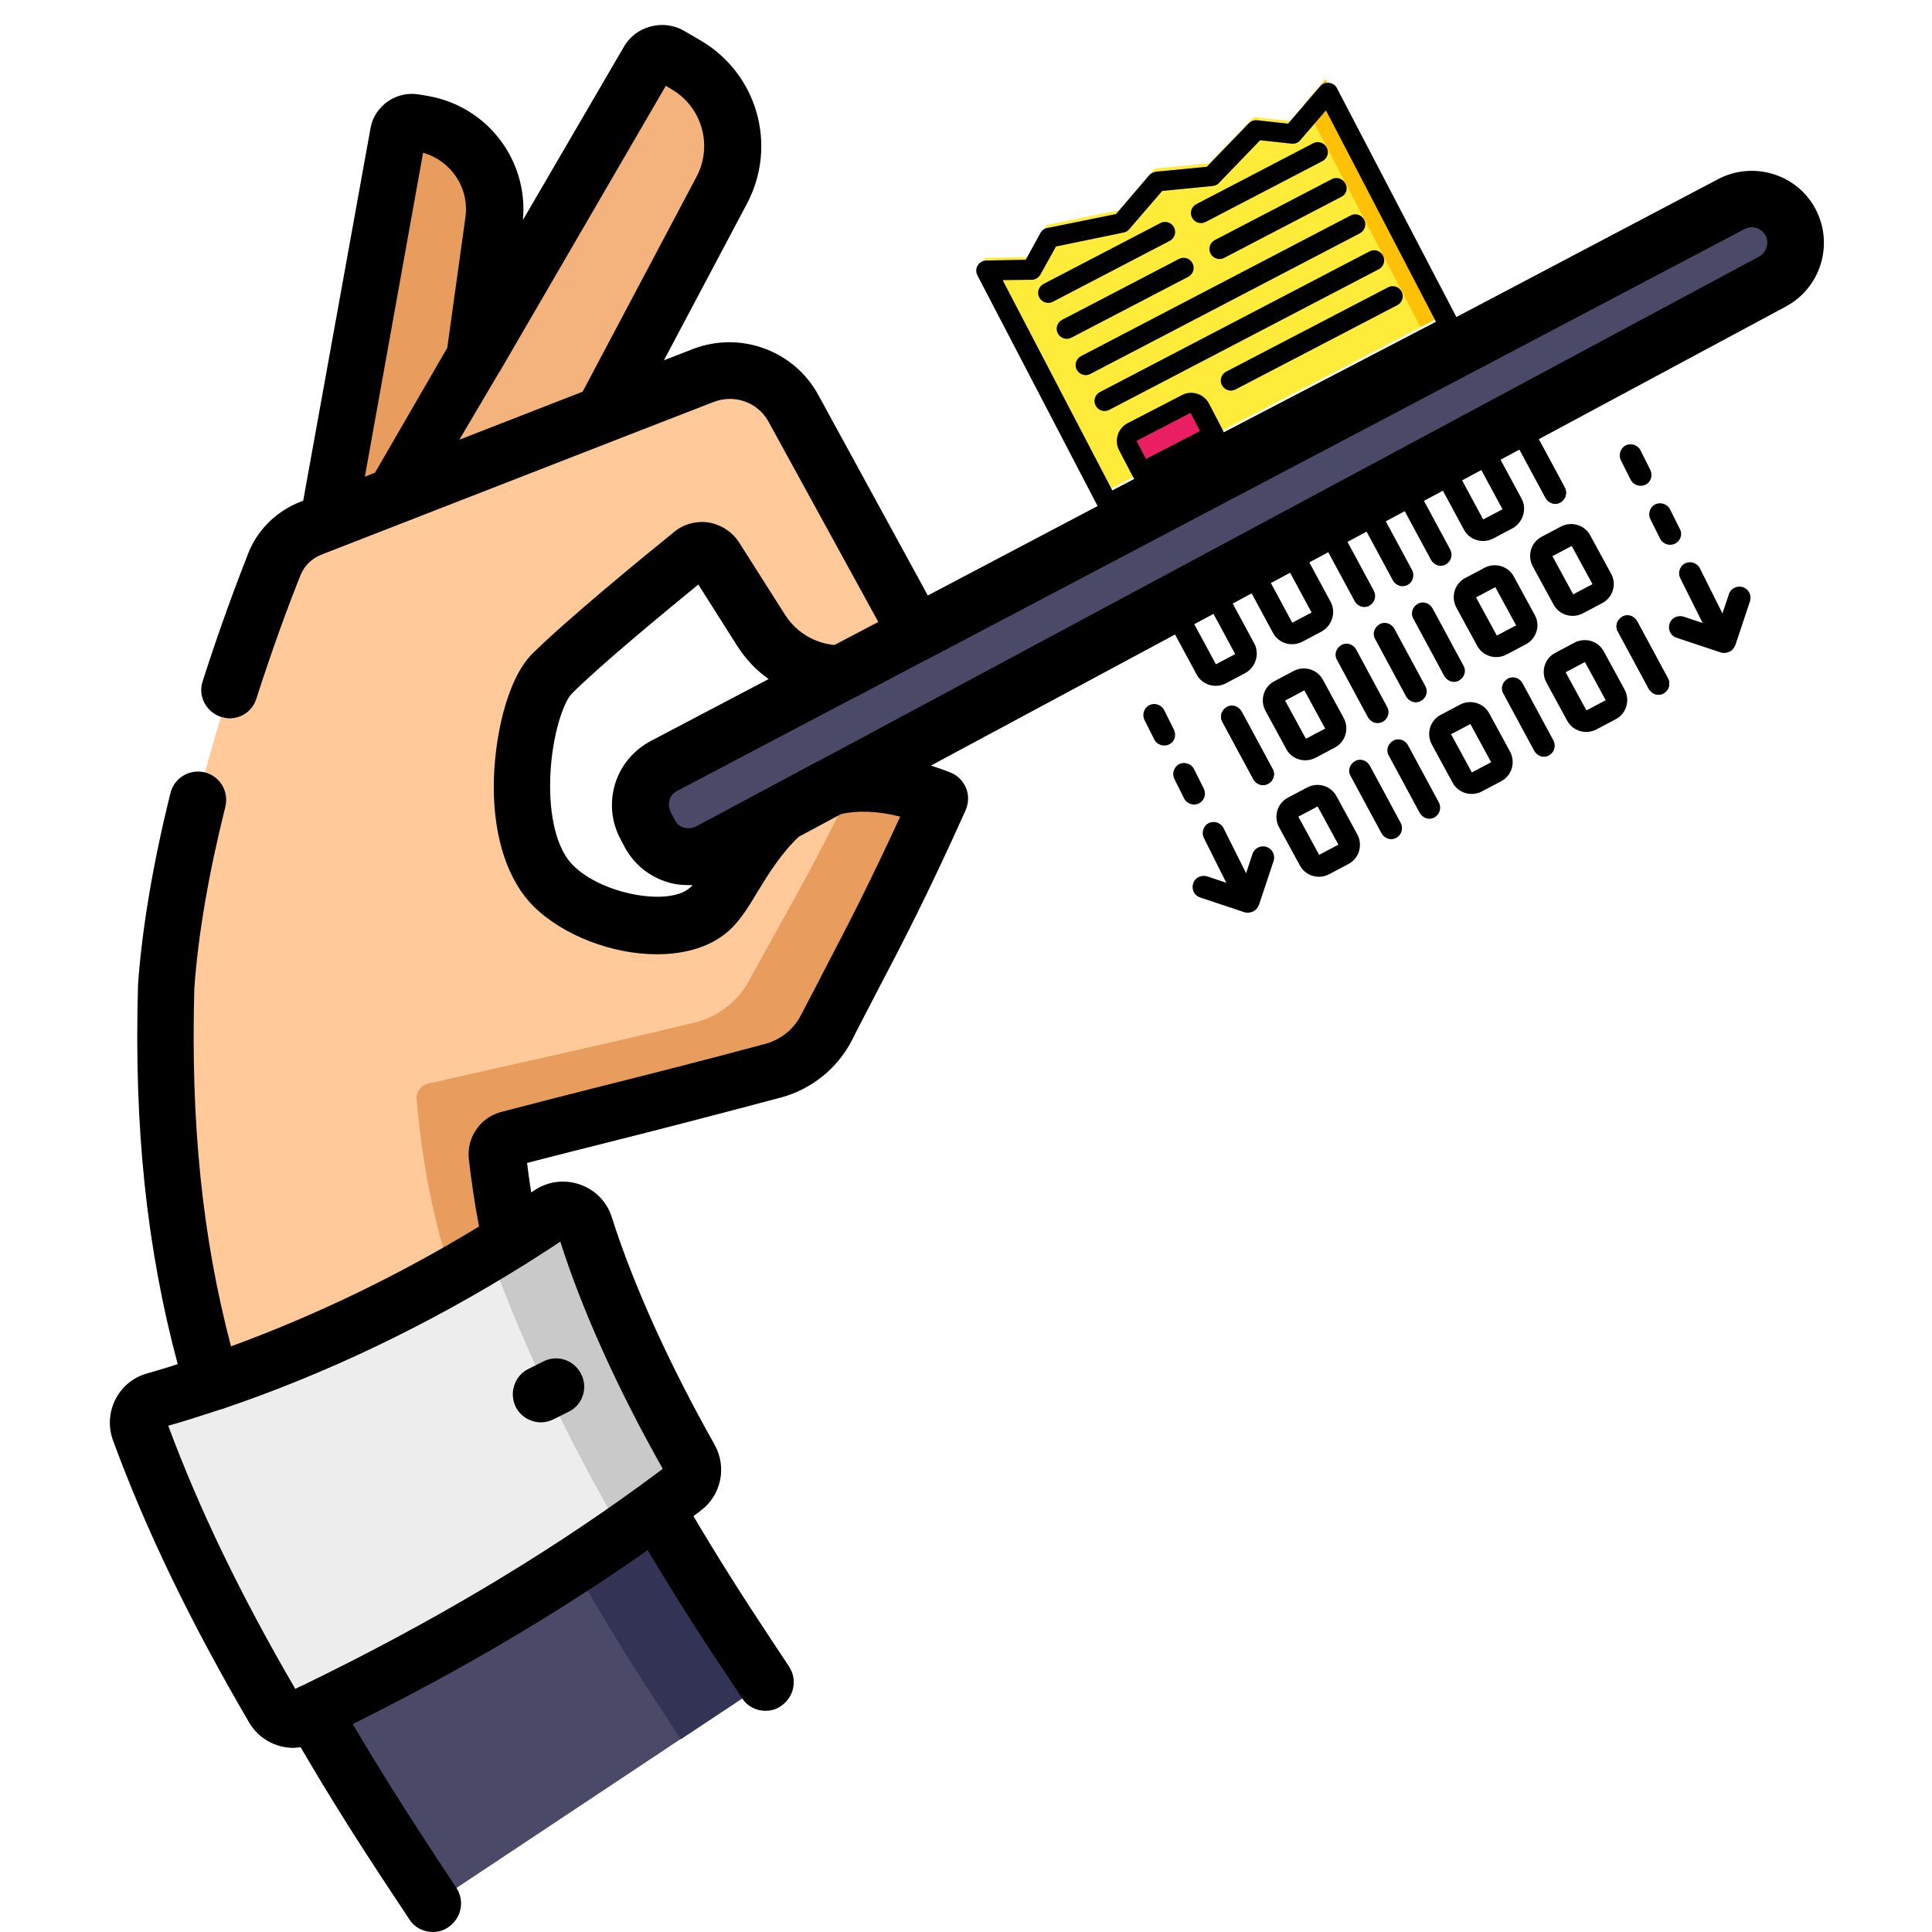 <?xml version="1.0" encoding="utf-8"?>
<!-- Generator: Adobe Illustrator 24.0.2, SVG Export Plug-In . SVG Version: 6.00 Build 0)  -->
<svg version="1.1" id="Layer_1" xmlns="http://www.w3.org/2000/svg" xmlns:xlink="http://www.w3.org/1999/xlink" x="0px" y="0px"
	 viewBox="0 0 511 511" style="enable-background:new 0 0 511 511;" xml:space="preserve">
<style type="text/css">
	.st0{fill:#E89C5D;}
	.st1{fill:#F4B37D;}
	.st2{fill:#FFC999;}
	.st3{fill:#4A4A68;}
	.st4{fill:#333356;}
	.st5{fill:#EDEDED;}
	.st6{fill:#C9C9C9;}
	.st7{fill:#FFEB3A;}
	.st8{fill:#FEC108;}
	.st9{fill:#E91E63;}
</style>
<path class="st0" d="M79.9,175.8l33.5,6.1l17.1-123.2c1.7-12.3-6.6-23.7-18.8-25.9l-2.3-0.4c-2-0.4-3.8,0.9-4.2,2.9L79.9,175.8z"/>
<path class="st1" d="M86.5,161.6l34.7,20.2l69.7-131.5c6.2-11.8,2.1-26.4-9.5-33.1l-4.3-2.5c-2-1.2-4.6-0.5-5.8,1.5L86.5,161.6z"/>
<path class="st2" d="M248.4,211.3c-13.3,29.7-20.8,42.6-29.8,60.4c-2.9,5.7-8.1,9.9-14.2,11.5c-27.8,7.5-44.6,11.5-69.9,18.1
	c-1.9,0.5-3.2,2.3-3,4.3c4.2,37.4,16.8,69.6,42.6,109.3l-76.8,39.4C56.4,388.7,41.9,333.5,44,260.9c3.1-44,21.4-93.7,28.5-111.6
	c1.7-4.4,5.3-7.9,9.7-9.6L186,99.2c9-3.5,19.2,0.2,23.8,8.7l30.6,55.9c2.2,4,0.3,9-3.9,10.5l-5.6,2.1c-11,4.1-23.3,0-29.6-9.9
	l-12.2-19.2c-1.3-2.1-4.2-2.6-6.2-1c-8.2,6.7-28.2,23-36.9,31.7c-8.1,8.1-13.1,42.8,0.3,56.2c10.3,10.2,33,14.6,41.9,5.6
	C197.2,230.9,206.1,194.7,248.4,211.3z"/>
<path class="st0" d="M226,207.1c-11.9,24.3-19.2,36.3-27.9,52.3c-3,5.6-8.3,9.6-14.5,11.1c-27.9,6.7-44.9,10.3-70.3,16.1
	c-1.9,0.4-3.3,2.2-3.1,4.2c3.2,37.5,14.9,70,39.6,110.4l-65.2,31.2c3.9,7.2,8.2,14.4,12.8,21.8l76.8-39.4
	c-25.8-39.7-38.4-71.9-42.6-109.3c-0.2-2,1.1-3.8,3-4.3c25.2-6.6,42.1-10.6,69.9-18.1c6.2-1.7,11.3-5.8,14.2-11.5
	c9.1-17.8,16.5-30.7,29.8-60.4C239.6,207.8,232.2,206.7,226,207.1z"/>
<path class="st3" d="M170.8,218.4l1.1,2.1c3,5.7,10.1,7.8,15.8,4.8L468.8,74.5c5.6-3,7.8-10,4.8-15.7c-3-5.7-10-7.8-15.7-4.8
	L175.6,202.6C169.9,205.6,167.8,212.7,170.8,218.4z"/>
<path class="st3" d="M202.4,445.1l-87.9,58.4l-4.7-7.1C84.8,458.9,66.5,425.7,54,393.7l95.7-45.1c9.3,26.2,24.5,54.1,48,89.4
	L202.4,445.1z"/>
<path class="st4" d="M130.3,367.9c9.3,26.2,24.5,54.1,48,89.4l1.8,2.7l22.3-14.8l-4.7-7.1c-23.4-35.3-38.7-63.2-48-89.4L54,393.7
	c1.1,2.8,2.3,5.7,3.5,8.5L130.3,367.9z"/>
<path class="st5" d="M80,454.1c36.1-17.3,70-37.1,100.8-60.5c2.4-1.8,3.1-5.1,1.6-7.7c-12-21.2-22-43.1-27.9-61.6
	c-1.2-3.8-5.7-5.4-9.1-3.1c-33,22.1-67.9,38.7-104.7,49.3c-3.3,1-5.2,4.6-4,7.8c8.6,23.2,20.2,47.3,35.4,73.4
	C73.8,454.4,77.2,455.5,80,454.1z"/>
<path class="st6" d="M182.4,385.9c-12-21.2-22-43.1-27.9-61.6c-1.2-3.8-5.7-5.4-9.1-3.1c-5.3,3.5-10.6,6.9-15.9,10.1
	c7.6,21.4,18.9,45.7,32.3,69.3c1.1,2,1.3,4.3,0.5,6.3c6.2-4.3,12.4-8.7,18.4-13.3C183.2,391.9,183.9,388.5,182.4,385.9z"/>
<path d="M480.2,55.3c-4.9-9.3-16.5-12.8-25.8-7.9l-209,110.1l-29-53.1c-6.4-11.7-20.6-16.9-33.1-12.1l-7.7,3l22-41.5
	c8.1-15.4,2.7-34.3-12.3-43.1l-4.3-2.5c-2.7-1.6-5.9-2-8.9-1.2c-3,0.8-5.6,2.7-7.1,5.4l-26.7,45.8c1.5-15.7-9.3-30-25-32.8l-2.4-0.4
	c-2.9-0.5-5.8,0.1-8.3,1.8c-2.4,1.7-4.1,4.2-4.6,7.1l-17.8,98.5l-0.7,0.3c-6.4,2.5-11.5,7.5-13.9,13.8c-2.9,7.4-7.4,19.3-12,33.7
	c-1.3,3.9,0.9,8.1,4.8,9.4c0.8,0.2,1.5,0.4,2.3,0.4c3.2,0,6.1-2,7.1-5.2c4.5-14,8.8-25.5,11.7-32.7c1-2.5,3-4.4,5.5-5.4
	c14.7-5.7,93.4-36.4,103.8-40.4c5.5-2.1,11.7,0.1,14.5,5.3l29,52.9l-11.6,6.1c-5.3-0.5-10.1-3.4-13-7.9l-12.2-19.2
	c-1.8-2.8-4.7-4.7-8-5.3c-3.3-0.5-6.7,0.4-9.2,2.5c-8.3,6.7-28.4,23.2-37.5,32.2c-7,7-10.2,23.2-10.2,35.2
	c0,13.7,3.8,24.9,10.5,31.6c7.8,7.7,20.8,12.7,32.6,12.7c7.8,0,15-2.1,19.9-7c2.4-2.4,4.5-5.7,6.8-9.6c3-4.9,6.4-10.3,10.9-14.5
	l11.2-6c4.5-1,9.8-0.8,15.6,0.7c-8.1,17.6-13.9,28.8-19.6,39.7c-2.1,4.1-4.3,8.3-6.6,12.7c-1.9,3.8-5.4,6.6-9.5,7.7
	c-17.5,4.7-30.6,8-44.5,11.5c-8,2-16.1,4.1-25.3,6.5c-5.5,1.4-9.2,6.7-8.6,12.4c0.7,6.2,1.6,12.1,2.7,17.9
	c-21.2,12.9-43.2,23.5-65.6,31.7c-7.6-28.8-10.7-59.1-9.7-94.7c1-14.2,3.8-30.4,8.2-48c1-4-1.4-8.1-5.4-9.1c-4-1-8.1,1.4-9.1,5.4
	c-4.6,18.5-7.5,35.6-8.6,50.7c0,0.1,0,0.2,0,0.3c-1.1,37.5,2.3,69.5,10.5,100.1c-2.7,0.9-5.5,1.7-8.2,2.5c-3.6,1-6.6,3.5-8.3,6.9
	s-1.9,7.3-0.6,10.8c8.7,23.7,20.5,48.1,36,74.6c2.5,4.3,7.1,6.7,11.7,6.7c0.6,0,1.3-0.1,1.9-0.2c7.1,12.2,15,24.8,24.1,38.5l4.7,7.1
	c1.4,2.2,3.8,3.3,6.2,3.3c1.4,0,2.9-0.4,4.1-1.3c3.4-2.3,4.4-6.9,2.1-10.4l-4.7-7.1c-8.5-12.9-16-24.8-22.7-36.2
	c28.8-14.3,54.5-29.5,78-46c5.9,9.9,12.5,20.5,20.3,32.1l4.7,7.1c1.4,2.2,3.8,3.3,6.2,3.3c1.4,0,2.9-0.4,4.1-1.3
	c3.4-2.3,4.4-6.9,2.1-10.4l-4.7-7.1c-7.9-11.9-14.7-22.7-20.6-32.7c0.7-0.5,1.4-1,2-1.5c5.4-4.1,6.9-11.5,3.6-17.4
	c-11.8-20.9-21.5-42.2-27.2-60.2c-1.3-4.1-4.4-7.2-8.4-8.6c-4-1.4-8.4-0.9-12,1.5c-0.3,0.2-0.6,0.4-0.9,0.6
	c-0.4-2.6-0.8-5.2-1.1-7.8c8-2.1,15.3-3.9,22.4-5.7c13.9-3.5,27-6.9,44.7-11.6c8.2-2.2,15.1-7.8,18.9-15.3c2.2-4.4,4.4-8.5,6.5-12.6
	c6.6-12.6,13.4-25.6,23.5-48.1c0.8-1.9,0.9-4,0.1-5.9c-0.8-1.9-2.3-3.4-4.2-4.1c-1.7-0.7-3.5-1.3-5.1-1.8L472.3,81.1
	C481.6,76.1,485.1,64.6,480.2,55.3z M176.1,22.7l1.5,0.9c8.1,4.7,11,14.9,6.6,23.2l-30.1,56.8l-32.6,12.7L132,98.5
	c0,0,0-0.1,0.1-0.1L176.1,22.7z M111.9,40.4c7.4,2.1,12.3,9.3,11.2,17.1l-4.8,34.5L99.2,125l-2.7,1.1L111.9,40.4z M175.3,388.5
	c-2,1.5-4.1,3-6.1,4.5c0,0,0,0,0,0c-26.4,19.2-55.8,36.6-89.4,52.9c-0.1,0-0.2,0.1-0.3,0.1c-0.5,0.2-0.9,0.5-1.4,0.7
	c-14.4-24.7-25.4-47.5-33.6-69.6c4.6-1.3,9.2-2.8,13.8-4.3h0c0,0,0,0,0.1,0c27.6-9.3,54.6-22.2,80.5-38.4c0.3-0.2,0.6-0.3,0.8-0.5
	c2.8-1.8,5.7-3.6,8.5-5.5C154,346.7,163.6,367.8,175.3,388.5z M151.6,228.9c-3.9-3.8-6.1-11.5-6.1-21c0-12,3.4-22.2,5.8-24.5
	c7.7-7.7,25.1-22,33.4-28.8l10.2,16.1c2.3,3.6,5.1,6.6,8.4,8.9L172.1,196c-4.5,2.4-7.9,6.4-9.4,11.3c-1.5,4.9-1,10.1,1.4,14.6
	l1.1,2.1c2.4,4.5,6.4,7.8,11.3,9.3c1.8,0.6,3.7,0.8,5.6,0.8c0.4,0,0.7,0,1.1,0c-0.1,0.2-0.3,0.3-0.4,0.4
	C177.6,239.9,159.4,236.7,151.6,228.9z M465.2,67.9L216.5,201.3c0,0,0,0-0.1,0l-32.3,17.3c-1,0.5-2.1,0.6-3.2,0.3
	c-1.1-0.3-1.9-1-2.4-2l-1.1-2.1c0,0,0,0,0,0c-0.5-1-0.6-2.1-0.3-3.2c0.3-1.1,1-1.9,2-2.4l46.7-24.6c0,0,0.1,0,0.1,0l18.9-10
	c0,0,0,0,0.1,0l216.5-114c0.6-0.3,1.3-0.5,1.9-0.5c1.5,0,2.9,0.8,3.7,2.2C468,64.3,467.2,66.8,465.2,67.9z"/>
<path d="M136.4,372.1c1.3,2.6,4,4.1,6.7,4.1c1.1,0,2.3-0.3,3.3-0.8l4-2c3.7-1.8,5.2-6.3,3.3-10c-1.9-3.7-6.3-5.2-10-3.3l-4,2
	C136.1,363.9,134.6,368.4,136.4,372.1z"/>
<path class="st7" d="M350.6,21l-9.4,11l-9.6-1l-11.8,12.2l-14.4,1.4l-9.4,11l-19.1,3.9l-4.7,8.5l-12,0.2l32.2,61.8l90.4-47.1
	L350.6,21z"/>
<path class="st8" d="M350.6,21l32.2,61.8l-7.1,3.7l-30.7-59L350.6,21z"/>
<path class="st9" d="M299.4,114.2l14.3-7.4c1.3-0.7,2.9-0.2,3.6,1.1l3.7,7.1l-19,9.9l-3.7-7.1C297.6,116.5,298.1,114.9,299.4,114.2z
	"/>
<path d="M384.7,88.6l-90.4,47.1c-1.3,0.7-2.9,0.2-3.6-1.1l-32.2-61.8c-0.4-0.8-0.4-1.8,0.1-2.6s1.3-1.3,2.3-1.3l10.4-0.2l3.9-7.1
	c0.4-0.7,1-1.2,1.8-1.3l18.2-3.7l8.8-10.3c0.5-0.5,1.1-0.8,1.8-0.9l13.4-1.3l11.1-11.5c0.6-0.6,1.4-0.9,2.2-0.8l8.2,0.9l8.5-9.9
	c0.6-0.7,1.5-1,2.3-0.9c0.9,0.1,1.7,0.6,2.1,1.4L385.8,85C386.5,86.3,386,87.9,384.7,88.6z M294.2,129.7l85.6-44.6l-29.1-55.9
	l-6.8,7.9c-0.6,0.7-1.4,1-2.3,0.9l-8.3-0.9l-10.9,11.3c-0.4,0.5-1,0.7-1.7,0.8l-13.3,1.3l-8.7,10.1c-0.4,0.5-0.9,0.8-1.5,0.9
	l-17.9,3.7l-4.1,7.4c-0.5,0.8-1.3,1.4-2.3,1.4l-7.7,0.1L294.2,129.7z"/>
<path d="M309.4,63.7l-30.9,16.1c-1.3,0.7-2.9,0.2-3.6-1.1c-0.7-1.3-0.2-2.9,1.1-3.6l30.9-16.1c1.3-0.7,2.9-0.2,3.6,1.1
	C311.2,61.4,310.7,63,309.4,63.7z"/>
<path d="M314.3,73.2l-30.9,16.1c-1.3,0.7-2.9,0.2-3.6-1.1c-0.7-1.3-0.2-2.9,1.1-3.6l30.9-16.1c1.3-0.7,2.9-0.2,3.6,1.1
	C316.1,70.9,315.6,72.5,314.3,73.2z"/>
<path d="M349.8,42.6l-30.9,16.1c-1.3,0.7-2.9,0.2-3.6-1.1c-0.7-1.3-0.2-2.9,1.1-3.6l30.9-16.1c1.3-0.7,2.9-0.2,3.6,1.1
	C351.6,40.3,351.1,41.9,349.8,42.6z"/>
<path d="M354.7,52.1l-30.9,16.1c-1.3,0.7-2.9,0.2-3.6-1.1c-0.7-1.3-0.2-2.9,1.1-3.6l30.9-16.1c1.3-0.7,2.9-0.2,3.6,1.1
	C356.6,49.8,356.1,51.5,354.7,52.1z"/>
<path d="M359.7,61.7l-71.3,37.2c-1.3,0.7-2.9,0.2-3.6-1.1c-0.7-1.3-0.2-2.9,1.1-3.6l71.3-37.2c1.3-0.7,2.9-0.2,3.6,1.1
	C361.5,59.3,361,61,359.7,61.7z"/>
<path d="M364.7,71.2l-71.3,37.2c-1.3,0.7-2.9,0.2-3.6-1.1c-0.7-1.3-0.2-2.9,1.1-3.6l71.3-37.2c1.3-0.7,2.9-0.2,3.6,1.1
	C366.5,68.9,366,70.5,364.7,71.2z"/>
<path d="M369.6,80.7L326.8,103c-1.3,0.7-2.9,0.2-3.6-1.1c-0.7-1.3-0.2-2.9,1.1-3.6l42.8-22.3c1.3-0.7,2.9-0.2,3.6,1.1
	C371.4,78.4,370.9,80,369.6,80.7z"/>
<path d="M322.3,117.4l-19,9.9c-1.3,0.7-2.9,0.2-3.6-1.1l-3.7-7.1c-1.4-2.6-0.3-5.9,2.3-7.2l14.3-7.4c2.6-1.4,5.9-0.3,7.2,2.3
	l3.7,7.1C324.1,115.1,323.6,116.8,322.3,117.4z M303.1,121.4l14.3-7.4l-2.5-4.8l-14.3,7.4L303.1,121.4z"/>
<path d="M423.8,159.5l-5.1,2.7c-2.8,1.5-6.3,0.5-7.8-2.3l-5.5-10.1c-1.5-2.8-0.5-6.3,2.3-7.8l5.1-2.7c2.8-1.5,6.3-0.5,7.8,2.3
	l5.5,10.1C427.7,154.5,426.6,158,423.8,159.5z M410.6,147.1l5.5,10.1l5.1-2.7l-5.5-10.1L410.6,147.1z"/>
<path d="M375.8,185.4c-1.4,0.8-3.1,0.2-3.9-1.2l-8.2-15.2c-0.8-1.4-0.2-3.1,1.2-3.9c1.4-0.8,3.1-0.2,3.9,1.2l8.2,15.2
	C377.8,182.9,377.2,184.7,375.8,185.4z"/>
<path d="M365.7,190.9c-1.4,0.8-3.1,0.2-3.9-1.2l-8.2-15.2c-0.8-1.4-0.2-3.1,1.2-3.9c1.4-0.8,3.1-0.2,3.9,1.2l8.2,15.2
	C367.7,188.4,367.1,190.2,365.7,190.9z"/>
<path d="M385.9,180c-1.4,0.8-3.1,0.2-3.9-1.2l-8.2-15.2c-0.8-1.4-0.2-3.1,1.2-3.9c1.4-0.8,3.1-0.2,3.9,1.2l8.2,15.2
	C387.9,177.5,387.3,179.2,385.9,180z"/>
<path d="M335.4,207.3c-1.4,0.8-3.1,0.2-3.9-1.2l-8.2-15.2c-0.8-1.4-0.2-3.1,1.2-3.9c1.4-0.8,3.1-0.2,3.9,1.2l8.2,15.2
	C337.4,204.8,336.8,206.6,335.4,207.3z"/>
<path d="M335.4,207.3c-1.4,0.8-3.1,0.2-3.9-1.2l-8.2-15.2c-0.8-1.4-0.2-3.1,1.2-3.9c1.4-0.8,3.1-0.2,3.9,1.2l8.2,15.2
	C337.4,204.8,336.8,206.6,335.4,207.3z"/>
<path d="M353.1,197.7l-5.1,2.7c-2.8,1.5-6.3,0.5-7.8-2.3l-5.5-10.1c-1.5-2.8-0.5-6.3,2.3-7.8l5.1-2.7c2.8-1.5,6.3-0.5,7.8,2.3
	l5.5,10.1C356.9,192.7,355.9,196.2,353.1,197.7z M339.9,185.3l5.5,10.1l5.1-2.7l-5.5-10.1L339.9,185.3z"/>
<path d="M403.6,170.4l-5.1,2.7c-2.8,1.5-6.3,0.5-7.8-2.3l-5.5-10.1c-1.5-2.8-0.5-6.3,2.3-7.8l5.1-2.7c2.8-1.5,6.3-0.5,7.8,2.3
	l5.5,10.1C407.5,165.4,406.4,168.9,403.6,170.4z M390.4,158l5.5,10.1l5.1-2.7l-5.5-10.1L390.4,158z"/>
<path d="M329.4,178l-5.1,2.7c-2.8,1.5-6.3,0.5-7.8-2.3l-6.8-12.6c-0.8-1.4-0.2-3.1,1.2-3.9c1.4-0.8,3.1-0.2,3.9,1.2l6.8,12.6
	l5.1-2.7l-6.8-12.6c-0.8-1.4-0.2-3.1,1.2-3.9c1.4-0.8,3.1-0.2,3.9,1.2l6.8,12.6C333.2,173,332.1,176.5,329.4,178z"/>
<path d="M372.3,154.7c-1.4,0.8-3.1,0.2-3.9-1.2l-8.2-15.2c-0.8-1.4-0.2-3.1,1.2-3.9c1.4-0.8,3.1-0.2,3.9,1.2l8.2,15.2
	C374.2,152.2,373.7,154,372.3,154.7z"/>
<path d="M382.4,149.3c-1.4,0.8-3.1,0.2-3.9-1.2l-8.2-15.2c-0.8-1.4-0.2-3.1,1.2-3.9c1.4-0.8,3.1-0.2,3.9,1.2l8.2,15.2
	C384.3,146.8,383.8,148.5,382.4,149.3z"/>
<path d="M362.2,160.2c-1.4,0.8-3.1,0.2-3.9-1.2l-8.2-15.2c-0.8-1.4-0.2-3.1,1.2-3.9c1.4-0.8,3.1-0.2,3.9,1.2l8.2,15.2
	C364.1,157.7,363.6,159.4,362.2,160.2z"/>
<path d="M412.7,132.9c-1.4,0.8-3.1,0.2-3.9-1.2l-8.2-15.2c-0.8-1.4-0.2-3.1,1.2-3.9c1.4-0.8,3.1-0.2,3.9,1.2l8.2,15.2
	C414.6,130.4,414.1,132.1,412.7,132.9z"/>
<path d="M412.7,132.9c-1.4,0.8-3.1,0.2-3.9-1.2l-8.2-15.2c-0.8-1.4-0.2-3.1,1.2-3.9c1.4-0.8,3.1-0.2,3.9,1.2l8.2,15.2
	C414.6,130.4,414.1,132.1,412.7,132.9z"/>
<path d="M400.1,139.7l-5.1,2.7c-2.8,1.5-6.3,0.5-7.8-2.3l-6.8-12.6c-0.8-1.4-0.2-3.1,1.2-3.9c1.4-0.8,3.1-0.2,3.9,1.2l6.8,12.6
	l5.1-2.7l-6.8-12.6c-0.8-1.4-0.2-3.1,1.2-3.9c1.4-0.8,3.1-0.2,3.9,1.2l6.8,12.6C403.9,134.7,402.8,138.2,400.1,139.7z"/>
<path d="M349.6,167l-5.1,2.7c-2.8,1.5-6.3,0.5-7.8-2.3l-6.8-12.6c-0.8-1.4-0.2-3.1,1.2-3.9c1.4-0.8,3.1-0.2,3.9,1.2l6.8,12.6
	l5.1-2.7l-6.8-12.6c-0.8-1.4-0.2-3.1,1.2-3.9c1.4-0.8,3.1-0.2,3.9,1.2l6.8,12.6C353.4,162,352.3,165.5,349.6,167z"/>
<path d="M356.7,228.5l-5.1,2.7c-2.8,1.5-6.3,0.5-7.8-2.3l-5.5-10.1c-1.5-2.8-0.5-6.3,2.3-7.8l5.1-2.7c2.8-1.5,6.3-0.5,7.8,2.3
	l5.5,10.1C360.5,223.5,359.5,227,356.7,228.5z M343.4,216l5.5,10.1l5.1-2.7l-5.5-10.1L343.4,216z"/>
<path d="M409.7,199.8c-1.4,0.8-3.1,0.2-3.9-1.2l-8.2-15.2c-0.8-1.4-0.2-3.1,1.2-3.9c1.4-0.8,3.1-0.2,3.9,1.2l8.2,15.2
	C411.6,197.3,411.1,199,409.7,199.8z"/>
<path d="M379.4,216.2c-1.4,0.8-3.1,0.2-3.9-1.2l-8.2-15.2c-0.8-1.4-0.2-3.1,1.2-3.9c1.4-0.8,3.1-0.2,3.9,1.2l8.2,15.2
	C381.3,213.7,380.8,215.4,379.4,216.2z"/>
<path d="M369.3,221.6c-1.4,0.8-3.1,0.2-3.9-1.2l-8.2-15.2c-0.8-1.4-0.2-3.1,1.2-3.9c1.4-0.8,3.1-0.2,3.9,1.2l8.2,15.2
	C371.2,219.1,370.7,220.9,369.3,221.6z"/>
<path d="M440,183.4c-1.4,0.8-3.1,0.2-3.9-1.2l-8.2-15.2c-0.8-1.4-0.2-3.1,1.2-3.9c1.4-0.8,3.1-0.2,3.9,1.2l8.2,15.2
	C441.9,180.9,441.4,182.6,440,183.4z"/>
<path d="M440,183.4c-1.4,0.8-3.1,0.2-3.9-1.2l-8.2-15.2c-0.8-1.4-0.2-3.1,1.2-3.9c1.4-0.8,3.1-0.2,3.9,1.2l8.2,15.2
	C441.9,180.9,441.4,182.6,440,183.4z"/>
<path d="M427.4,190.2l-5.1,2.7c-2.8,1.5-6.3,0.5-7.8-2.3l-5.5-10.1c-1.5-2.8-0.5-6.3,2.3-7.8l5.1-2.7c2.8-1.5,6.3-0.5,7.8,2.3
	l5.5,10.1C431.2,185.2,430.2,188.7,427.4,190.2z M414.1,177.8l5.5,10.1l5.1-2.7l-5.5-10.1L414.1,177.8z"/>
<path d="M397.1,206.6l-5.1,2.7c-2.8,1.5-6.3,0.5-7.8-2.3l-5.5-10.1c-1.5-2.8-0.5-6.3,2.3-7.8l5.1-2.7c2.8-1.5,6.3-0.5,7.8,2.3
	l5.5,10.1C400.9,201.6,399.9,205.1,397.1,206.6z M383.8,194.2l5.5,10.1l5.1-2.7l-5.5-10.1L383.8,194.2z"/>
<g>
	<path d="M330.1,238.5c-1.4,0.7-3.2,0.1-3.9-1.3l-7.8-15.6c-0.7-1.4-0.1-3.2,1.3-3.9c1.4-0.7,3.2-0.1,3.9,1.3l7.8,15.6
		C332.1,236.1,331.5,237.8,330.1,238.5z"/>
	<path d="M331.4,241.1c-0.7,0.3-1.5,0.4-2.2,0.2l-11.7-3.9c-1-0.3-1.8-1.1-2-2.2c-0.2-1,0.1-2.1,0.9-2.8c0.8-0.7,1.9-0.9,2.9-0.6
		l9,3l3-9c0.5-1.5,2.2-2.3,3.7-1.8c1.5,0.5,2.3,2.1,1.9,3.6l-3.9,11.7C332.6,240.2,332.1,240.8,331.4,241.1z"/>
	<path d="M317.1,212.5c-1.4,0.7-3.2,0.1-3.9-1.3l-2.6-5.2c-0.7-1.4-0.1-3.2,1.3-3.9c1.4-0.7,3.2-0.1,3.9,1.3l2.6,5.2
		C319.1,210.1,318.5,211.8,317.1,212.5z"/>
	<path d="M309.2,196.9c-1.4,0.7-3.2,0.1-3.9-1.3l-2.6-5.2c-0.7-1.4-0.1-3.2,1.3-3.9c1.4-0.7,3.2-0.1,3.9,1.3l2.6,5.2
		C311.2,194.5,310.7,196.2,309.2,196.9z"/>
</g>
<g>
	<path d="M456.1,169.8c-1.4,0.7-3.2,0.1-3.9-1.3l-7.8-15.6c-0.7-1.4-0.1-3.2,1.3-3.9c1.4-0.7,3.2-0.1,3.9,1.3l7.8,15.6
		C458.1,167.3,457.5,169.1,456.1,169.8z"/>
	<path d="M457.4,172.4c-0.7,0.3-1.5,0.4-2.2,0.2l-11.7-3.9c-1-0.3-1.8-1.1-2-2.2c-0.2-1,0.1-2.1,0.9-2.8c0.8-0.7,1.9-0.9,2.9-0.6
		l9,3l3-9c0.5-1.5,2.2-2.3,3.7-1.8c1.5,0.5,2.3,2.1,1.9,3.6l-3.9,11.7C458.6,171.5,458.1,172.1,457.4,172.4z"/>
	<path d="M443,143.8c-1.4,0.7-3.2,0.1-3.9-1.3l-2.6-5.2c-0.7-1.4-0.1-3.2,1.3-3.9c1.4-0.7,3.2-0.1,3.9,1.3l2.6,5.2
		C445.1,141.3,444.5,143.1,443,143.8z"/>
	<path d="M435.2,128.2c-1.4,0.7-3.2,0.1-3.9-1.3l-2.6-5.2c-0.7-1.4-0.1-3.2,1.3-3.9c1.4-0.7,3.2-0.1,3.9,1.3l2.6,5.2
		C437.2,125.7,436.7,127.5,435.2,128.2z"/>
</g>
</svg>
